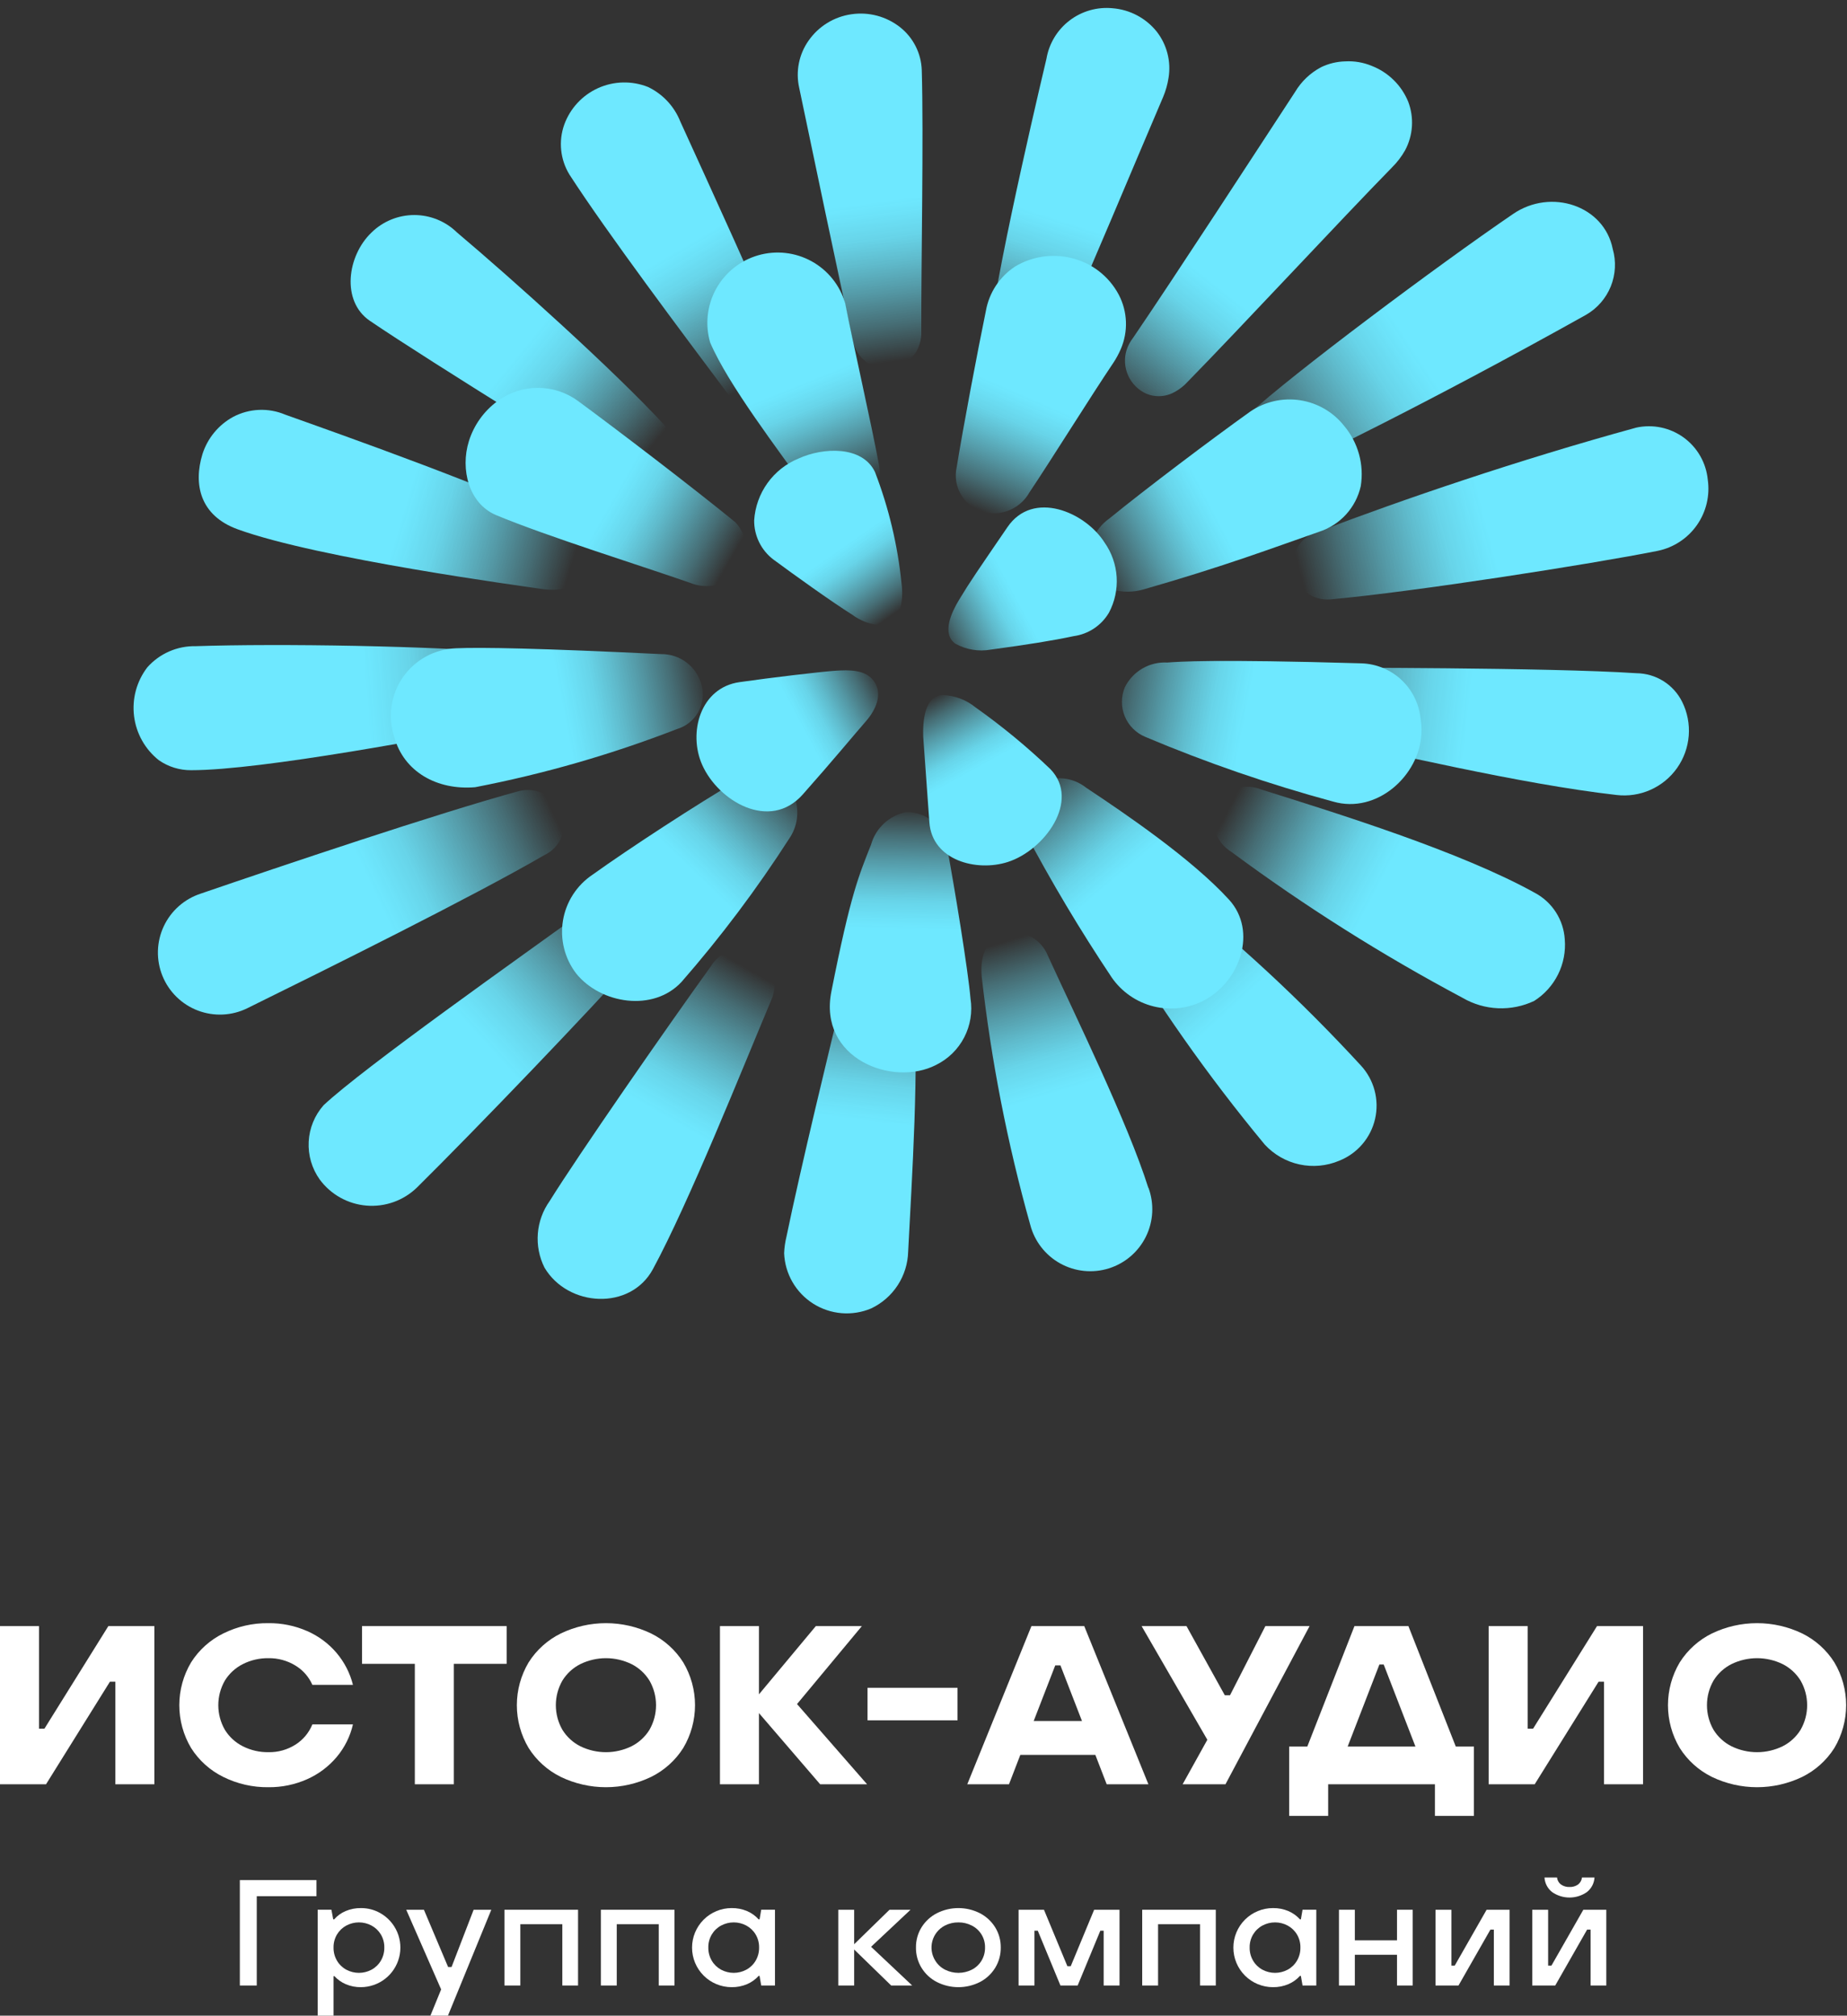<?xml version="1.0" encoding="UTF-8"?> <svg xmlns="http://www.w3.org/2000/svg" width="733" height="800" viewBox="0 0 733 800" fill="none"><rect x="0" y="0" width="733" height="800" fill="#333333" stroke="none"/><g clip-path="url(#clip0_3200_75)"><path d="M95.184 788.044H101.897V752.589H125.591V746.186H95.184V788.044Z" fill="white"></path><path d="M150.93 759.313C148.6 757.99 145.964 757.3 143.284 757.31C141.174 757.277 139.079 757.684 137.136 758.506C135.397 759.245 133.848 760.369 132.608 761.795H132.247L131.527 757.968H126.07V800H132.367V784.335H132.727C133.993 785.71 135.536 786.8 137.255 787.534C139.162 788.336 141.215 788.733 143.283 788.699C146.744 788.676 150.101 787.511 152.832 785.385C155.563 783.259 157.516 780.291 158.387 776.941C159.259 773.592 159 770.048 157.652 766.861C156.304 763.673 153.941 761.02 150.93 759.313ZM151.141 778.206C150.257 779.705 148.981 780.935 147.452 781.764C145.911 782.588 144.191 783.02 142.444 783.02C140.697 783.02 138.977 782.588 137.436 781.764C135.905 780.936 134.63 779.706 133.747 778.206C132.814 776.623 132.336 774.812 132.367 772.974C132.334 771.146 132.812 769.345 133.747 767.773C134.637 766.287 135.911 765.068 137.436 764.245C138.977 763.421 140.697 762.989 142.444 762.989C144.191 762.989 145.911 763.421 147.452 764.245C148.976 765.069 150.25 766.288 151.141 767.773C152.075 769.345 152.552 771.146 152.519 772.974C152.55 774.812 152.073 776.622 151.141 778.206Z" fill="white"></path><path d="M179.211 780.685H177.83L168.234 757.972H161.218L175.07 789.596L170.815 800.001H177.773L194.982 757.972H187.966L179.211 780.685Z" fill="white"></path><path d="M200.2 788.044H206.497V763.705H223.167V788.044H229.407V757.972H200.2V788.044Z" fill="white"></path><path d="M238.465 788.044H244.762V763.705H261.432V788.044H267.672V757.972H238.465V788.044Z" fill="white"></path><path d="M301.437 761.795H301.078C299.806 760.377 298.24 759.255 296.489 758.506C294.546 757.684 292.452 757.277 290.342 757.31C286.179 757.31 282.188 758.964 279.244 761.907C276.301 764.85 274.647 768.842 274.647 773.005C274.647 777.167 276.301 781.159 279.244 784.102C282.188 787.046 286.179 788.699 290.342 788.699C292.452 788.732 294.545 788.325 296.489 787.504C298.24 786.755 299.806 785.633 301.078 784.216H301.437L302.097 788.042H307.555V757.968H302.097L301.437 761.795ZM299.878 778.206C298.994 779.705 297.719 780.935 296.189 781.764C294.649 782.588 292.929 783.02 291.182 783.02C289.435 783.02 287.714 782.588 286.174 781.764C284.643 780.936 283.367 779.706 282.485 778.206C281.551 776.623 281.074 774.812 281.105 772.974C281.071 771.146 281.549 769.345 282.485 767.773C283.374 766.286 284.649 765.067 286.174 764.245C287.714 763.421 289.435 762.989 291.182 762.989C292.929 762.989 294.649 763.421 296.189 764.245C297.713 765.069 298.987 766.287 299.878 767.773C300.812 769.345 301.289 771.146 301.256 772.974C301.287 774.812 300.81 776.622 299.878 778.206Z" fill="white"></path><path d="M361.352 757.972H353.013L338.982 771.66V757.972H332.685V788.044H338.982V773.751L353.675 788.044H362.014L345.695 772.673L361.352 757.972Z" fill="white"></path><path d="M388.881 759.343C386.235 758.006 383.313 757.31 380.349 757.31C377.385 757.31 374.463 758.006 371.817 759.343C369.321 760.623 367.217 762.555 365.73 764.933C364.238 767.347 363.468 770.137 363.51 772.974C363.471 775.821 364.241 778.62 365.73 781.046C367.21 783.439 369.314 785.382 371.817 786.666C374.463 788.003 377.385 788.699 380.349 788.699C383.313 788.699 386.235 788.003 388.881 786.666C391.371 785.375 393.464 783.433 394.938 781.046C396.427 778.62 397.196 775.821 397.157 772.974C397.198 770.137 396.429 767.347 394.938 764.933C393.457 762.561 391.364 760.63 388.881 759.343ZM389.51 778.206C388.586 779.726 387.257 780.958 385.671 781.764C384.024 782.59 382.207 783.02 380.364 783.02C378.521 783.02 376.704 782.59 375.056 781.764C373.466 780.954 372.128 779.723 371.188 778.206C370.46 777.056 369.98 775.766 369.778 774.42C369.576 773.074 369.657 771.7 370.015 770.387C370.373 769.073 371.001 767.849 371.859 766.792C372.716 765.734 373.785 764.867 374.996 764.245C376.657 763.399 378.499 762.968 380.364 762.99C382.209 762.972 384.03 763.403 385.671 764.245C387.281 765.056 388.628 766.306 389.557 767.851C390.486 769.396 390.958 771.172 390.919 772.974C390.95 774.816 390.461 776.629 389.51 778.206Z" fill="white"></path><path d="M424.928 780.391H423.605L414.31 757.972H404.231V788.044H410.529V766.278H411.852L420.844 788.044H427.68L436.681 766.278H437.996V788.044H444.293V757.972H434.222L424.928 780.391Z" fill="white"></path><path d="M453.294 788.044H459.591V763.705H476.261V788.044H482.501V757.972H453.294V788.044Z" fill="white"></path><path d="M516.266 761.795H515.907C514.635 760.377 513.069 759.255 511.318 758.506C509.375 757.684 507.281 757.277 505.171 757.31C501.009 757.31 497.017 758.964 494.073 761.907C491.13 764.85 489.477 768.842 489.477 773.005C489.477 777.167 491.13 781.159 494.073 784.102C497.017 787.046 501.009 788.699 505.171 788.699C507.281 788.732 509.374 788.325 511.318 787.504C513.069 786.755 514.635 785.633 515.907 784.216H516.266L516.926 788.042H522.384V757.968H516.926L516.266 761.795ZM514.707 778.206C513.824 779.705 512.549 780.935 511.019 781.764C509.478 782.588 507.758 783.02 506.011 783.02C504.264 783.02 502.544 782.588 501.003 781.764C499.472 780.936 498.197 779.706 497.314 778.206C496.38 776.623 495.903 774.812 495.935 772.974C495.901 771.146 496.379 769.345 497.314 767.773C498.204 766.286 499.478 765.067 501.003 764.245C502.544 763.421 504.264 762.989 506.011 762.989C507.758 762.989 509.478 763.421 511.019 764.245C512.543 765.069 513.817 766.287 514.707 767.773C515.641 769.345 516.119 771.146 516.085 772.974C516.117 774.812 515.639 776.623 514.707 778.206Z" fill="white"></path><path d="M554.415 770.109H537.68V757.972H531.383V788.044H537.68V775.842H554.415V788.044H560.647V757.972H554.415V770.109Z" fill="white"></path><path d="M577.324 780.146H576.001V757.972H569.704V788.044H578.819L591.479 765.862H592.851V788.044H599.091V757.972H589.976L577.324 780.146Z" fill="white"></path><path d="M615.944 750.942C617.975 752.363 620.393 753.125 622.872 753.125C625.35 753.125 627.768 752.363 629.799 750.942C630.676 750.246 631.397 749.372 631.914 748.378C632.43 747.383 632.731 746.291 632.797 745.173H627.819C627.766 745.719 627.6 746.248 627.331 746.726C627.063 747.205 626.698 747.622 626.259 747.952C625.279 748.641 624.099 748.988 622.901 748.94C621.684 748.994 620.483 748.647 619.483 747.952C619.045 747.622 618.68 747.205 618.411 746.726C618.143 746.248 617.977 745.719 617.924 745.173H612.945C613.011 746.291 613.312 747.384 613.829 748.378C614.345 749.372 615.066 750.246 615.944 750.942Z" fill="white"></path><path d="M628.362 757.972L615.703 780.146H614.388V757.972H608.091V788.044H617.206L629.857 765.862H631.237V788.044H637.477V757.972H628.362Z" fill="white"></path><path d="M17.634 686.106H15.477V645.391H0V708.175H18.262L43.63 667.452H45.787V708.175H61.264V645.391H43.002L17.634 686.106Z" fill="white"></path><path d="M96.397 660.461C99.534 658.881 103.005 658.081 106.517 658.129C110.291 658.062 114.004 659.073 117.223 661.044C120.211 662.84 122.568 665.52 123.969 668.712H140.073C138.908 664.058 136.692 659.732 133.596 656.067C130.413 652.312 126.412 649.336 121.901 647.367C117.054 645.24 111.81 644.17 106.517 644.229C100.31 644.152 94.174 645.551 88.614 648.309C83.378 650.884 78.956 654.857 75.838 659.788C72.777 664.929 71.161 670.801 71.161 676.784C71.161 682.767 72.777 688.638 75.838 693.779C78.956 698.711 83.377 702.684 88.614 705.258C94.174 708.017 100.31 709.415 106.517 709.339C111.814 709.397 117.062 708.311 121.901 706.155C126.435 704.141 130.45 701.12 133.641 697.321C136.774 693.584 138.978 689.159 140.073 684.407H123.969C122.625 687.714 120.282 690.52 117.268 692.433C114.058 694.471 110.319 695.516 106.517 695.437C103.005 695.486 99.533 694.686 96.397 693.106C93.451 691.629 90.975 689.362 89.244 686.558C87.534 683.584 86.634 680.214 86.634 676.783C86.634 673.353 87.534 669.982 89.244 667.008C90.976 664.205 93.452 661.939 96.397 660.461Z" fill="white"></path><path d="M143.674 660.371H164.631V708.175H180.109V660.371H201.066V645.391H143.674V660.371Z" fill="white"></path><path d="M258.375 648.308C252.789 645.622 246.67 644.228 240.472 644.228C234.274 644.228 228.155 645.622 222.569 648.308C217.333 650.883 212.911 654.857 209.793 659.789C206.732 664.929 205.116 670.801 205.116 676.783C205.116 682.766 206.732 688.638 209.793 693.778C212.911 698.71 217.333 702.683 222.569 705.257C228.155 707.943 234.274 709.338 240.472 709.338C246.67 709.338 252.789 707.943 258.375 705.257C263.611 702.683 268.032 698.71 271.15 693.778C274.211 688.638 275.827 682.766 275.827 676.783C275.827 670.801 274.211 664.929 271.15 659.789C268.032 654.857 263.611 650.884 258.375 648.308ZM257.746 686.559C256.014 689.361 253.537 691.628 250.592 693.106C247.439 694.64 243.979 695.438 240.472 695.438C236.965 695.438 233.505 694.64 230.351 693.106C227.406 691.629 224.93 689.362 223.199 686.559C221.489 683.585 220.589 680.214 220.589 676.783C220.589 673.353 221.489 669.982 223.199 667.008C224.931 664.205 227.407 661.939 230.351 660.461C233.505 658.926 236.965 658.129 240.472 658.129C243.979 658.129 247.439 658.926 250.592 660.461C253.537 661.939 256.013 664.206 257.746 667.008C259.454 669.982 260.354 673.353 260.354 676.783C260.354 680.214 259.454 683.584 257.746 686.559Z" fill="white"></path><path d="M342.044 645.391H323.774L301.199 672.475V645.391H285.722V708.175H301.199V679.923L325.489 708.175H344.111L316.309 676.338L342.044 645.391Z" fill="white"></path><path d="M380.005 669.878H344.289V682.792H380.005V669.878Z" fill="white"></path><path d="M409.332 645.394L383.873 708.172H400.427L404.924 696.513H434.702L439.2 708.172H455.753L430.294 645.394H409.332ZM410.232 683.061L418.779 660.999H420.848L429.394 683.061H410.232Z" fill="white"></path><path d="M502.176 645.391L488.144 672.834H486.069L470.87 645.391H453.057L479.143 690.508L469.334 708.175H486.339L519.719 645.391H502.176Z" fill="white"></path><path d="M558.941 645.394H537.529L518.818 693.196H511.62V720.728H527.094V708.173H569.466V720.728H584.94V693.196H577.742L558.941 645.394ZM534.831 693.195L547.426 660.64H549.135L561.73 693.195H534.831Z" fill="white"></path><path d="M608.418 686.106H606.261V645.391H590.784V708.175H609.055L634.423 667.452H636.579V708.175H652.056V645.391H633.794L608.418 686.106Z" fill="white"></path><path d="M727.982 659.789C724.864 654.857 720.443 650.884 715.207 648.308C709.621 645.622 703.502 644.228 697.304 644.228C691.106 644.228 684.987 645.622 679.401 648.308C674.165 650.884 669.744 654.857 666.625 659.789C663.564 664.929 661.948 670.801 661.948 676.783C661.948 682.766 663.564 688.638 666.625 693.778C669.743 698.71 674.165 702.683 679.401 705.257C684.987 707.943 691.106 709.338 697.304 709.338C703.502 709.338 709.621 707.943 715.207 705.257C720.443 702.683 724.864 698.71 727.982 693.778C731.043 688.638 732.659 682.766 732.659 676.783C732.659 670.801 731.043 664.929 727.982 659.789ZM714.578 686.559C712.845 689.361 710.369 691.628 707.424 693.106C704.271 694.64 700.81 695.438 697.304 695.438C693.797 695.438 690.336 694.64 687.183 693.106C684.238 691.629 681.762 689.362 680.031 686.559C678.321 683.585 677.421 680.214 677.421 676.783C677.421 673.353 678.321 669.982 680.031 667.008C681.763 664.205 684.239 661.939 687.183 660.461C690.336 658.926 693.797 658.129 697.304 658.129C700.81 658.129 704.271 658.926 707.424 660.461C710.369 661.939 712.845 664.206 714.578 667.008C716.286 669.982 717.186 673.353 717.186 676.783C717.186 680.214 716.286 683.584 714.578 686.559Z" fill="white"></path></g><path d="M365.811 27.825C365.699 24.531 364.87 21.301 363.383 18.36C361.896 15.419 359.786 12.838 357.2 10.795C354.504 8.674 351.404 7.124 348.09 6.24C344.775 5.356 341.316 5.157 337.921 5.654C334.515 6.134 331.244 7.313 328.314 9.115C325.384 10.917 322.857 13.305 320.892 16.129C319 18.813 317.69 21.863 317.048 25.084C316.406 28.305 316.446 31.625 317.165 34.829C322.37 59.763 332.909 110.079 338.436 135.142C339.135 138.614 341.102 141.701 343.953 143.804C346.803 145.906 350.334 146.873 353.858 146.516C357.304 145.827 360.386 143.923 362.545 141.151C364.704 138.379 365.794 134.923 365.618 131.414C365.554 105.196 366.582 53.658 365.811 27.825Z" fill="url(#paint0_linear_3200_75)"></path><path d="M458.991 12.465C456.861 9.834 454.22 7.663 451.226 6.083C448.233 4.503 444.95 3.548 441.576 3.275C435.47 2.668 429.362 4.4 424.484 8.121C419.605 11.842 416.321 17.276 415.293 23.325C415.293 23.325 396.143 103.524 393.058 130.835C392.83 134.473 394.055 138.054 396.465 140.789C398.875 143.524 402.272 145.191 405.911 145.422C408.984 145.475 411.997 144.569 414.531 142.83C417.064 141.091 418.993 138.605 420.048 135.719C431.615 109.757 450.894 63.489 461.626 38.426C462.636 36.016 463.348 33.491 463.746 30.908C464.276 27.672 464.126 24.361 463.307 21.186C462.489 18.011 461.019 15.041 458.991 12.465Z" fill="url(#paint1_linear_3200_75)"></path><path d="M558.858 40.357C557.536 37.133 555.573 34.212 553.087 31.771C550.602 29.329 547.646 27.419 544.399 26.155C541.087 24.777 537.507 24.162 533.925 24.356C530.583 24.429 527.296 25.218 524.285 26.669C520.03 28.924 516.474 32.302 514.003 36.437C498.195 60.599 466.257 109.76 449.742 133.986C448.59 135.451 447.699 137.103 447.107 138.87C446.059 142.229 446.278 145.856 447.723 149.065C449.167 152.274 451.737 154.842 454.947 156.285C458.076 157.571 461.586 157.571 464.715 156.285C467.148 155.223 469.336 153.67 471.141 151.722C492.347 130.066 531.868 87.461 552.432 66.447C554.476 64.43 556.228 62.137 557.637 59.635C559.206 56.696 560.126 53.454 560.337 50.129C560.548 46.803 560.043 43.471 558.858 40.357Z" fill="url(#paint2_linear_3200_75)"></path><path d="M640.019 98.769C636.613 81.675 615.599 74.543 600.434 84.953C570.68 105.26 512.716 148.572 495.366 164.573C492.74 167.211 491.267 170.78 491.267 174.502C491.267 178.223 492.74 181.793 495.366 184.43C499.993 188.8 505.583 188.736 512.973 185.651C516.958 183.98 565.475 160.717 629.48 124.924C633.906 122.368 637.348 118.404 639.258 113.663C641.168 108.923 641.436 103.679 640.019 98.769Z" fill="url(#paint3_linear_3200_75)"></path><path d="M677.74 190.342C677.416 187.046 676.399 183.857 674.755 180.983C673.111 178.109 670.877 175.616 668.2 173.667C665.523 171.719 662.463 170.359 659.223 169.677C655.983 168.996 652.635 169.008 649.4 169.714C602.489 182.566 556.156 198.439 523.768 210.777C520.356 211.536 517.361 213.566 515.392 216.454C513.423 219.342 512.628 222.872 513.168 226.326C513.708 229.779 515.543 232.897 518.3 235.046C521.057 237.196 524.529 238.214 528.01 237.895C561.297 234.875 631.6 223.886 657.947 218.617C664.225 217.309 669.769 213.655 673.447 208.401C677.124 203.147 678.66 196.688 677.74 190.342Z" fill="url(#paint4_linear_3200_75)"></path><path d="M667.589 278.573C665.914 275.188 663.334 272.332 660.135 270.325C656.936 268.317 653.243 267.235 649.467 267.199C614.958 264.885 524.349 265.014 524.221 265.014C522.351 264.702 520.438 264.778 518.599 265.238C516.761 265.697 515.036 266.53 513.533 267.685C512.03 268.839 510.781 270.29 509.863 271.948C508.944 273.606 508.377 275.435 508.196 277.321C508.015 279.208 508.224 281.111 508.81 282.914C509.396 284.716 510.346 286.378 511.602 287.798C512.858 289.217 514.392 290.363 516.11 291.164C517.827 291.965 519.691 292.404 521.586 292.453C550.439 298.494 603.07 311.154 641.498 315.523C646.101 316.076 650.768 315.374 655.004 313.492C659.24 311.609 662.889 308.616 665.562 304.829C668.236 301.042 669.836 296.602 670.193 291.98C670.55 287.358 669.65 282.725 667.589 278.573Z" fill="url(#paint5_linear_3200_75)"></path><path d="M620.996 372.844C620.763 369.041 619.568 365.359 617.522 362.144C615.476 358.93 612.647 356.287 609.301 354.465C579.869 338.079 530.644 322.784 500.698 313.402C497.641 312.129 494.249 311.905 491.051 312.766C487.854 313.626 485.031 315.522 483.026 318.158C481.303 321.616 480.941 325.596 482.012 329.309C483.083 333.022 485.509 336.197 488.81 338.207C517.888 359.718 548.518 379.049 580.447 396.043C584.725 398.541 589.548 399.958 594.498 400.17C599.447 400.383 604.374 399.385 608.851 397.264C612.91 394.689 616.188 391.052 618.329 386.748C620.47 382.443 621.392 377.635 620.996 372.844Z" fill="url(#paint6_linear_3200_75)"></path><path d="M540.091 422.905C516.324 397.075 490.538 373.18 462.977 351.446C460.685 349.241 457.757 347.813 454.609 347.364C451.461 346.914 448.251 347.465 445.433 348.94C442.497 350.944 440.415 353.972 439.595 357.431C438.775 360.89 439.276 364.531 440.999 367.64C458.99 398.076 479.36 427.041 501.919 454.265C505.585 458.25 510.391 461.007 515.682 462.157C520.973 463.307 526.491 462.795 531.48 460.691C535.024 459.281 538.172 457.031 540.653 454.134C543.133 451.237 544.873 447.781 545.72 444.062C546.567 440.343 546.498 436.474 545.517 432.788C544.537 429.103 542.674 425.711 540.091 422.905Z" fill="url(#paint7_linear_3200_75)"></path><path d="M455.715 471.422C447.618 445.718 426.733 403.112 415.809 379.207C414.487 375.926 412.018 373.238 408.861 371.642C405.705 370.047 402.077 369.652 398.651 370.531C392.225 372.716 388.819 377.921 389.59 387.496C393.348 420.843 399.795 453.831 408.869 486.138C409.709 489.364 411.196 492.386 413.24 495.02C415.284 497.654 417.841 499.846 420.757 501.462C423.673 503.078 426.887 504.084 430.204 504.42C433.521 504.756 436.872 504.415 440.053 503.417C443.234 502.419 446.179 500.786 448.71 498.615C451.24 496.445 453.303 493.783 454.774 490.791C456.245 487.799 457.092 484.539 457.265 481.21C457.438 477.88 456.933 474.55 455.78 471.422H455.715Z" fill="url(#paint8_linear_3200_75)"></path><path d="M348.075 379.593C344.936 379.951 341.995 381.304 339.682 383.455C337.369 385.606 335.806 388.442 335.222 391.546C329.182 416.351 317.936 462.684 312.088 490.959C311.577 493.066 311.275 495.218 311.188 497.385C311.347 501.408 312.479 505.332 314.488 508.821C316.498 512.31 319.324 515.258 322.725 517.414C326.125 519.569 329.998 520.866 334.011 521.195C338.023 521.523 342.056 520.872 345.761 519.298C350.048 517.258 353.687 514.071 356.273 510.09C358.859 506.108 360.292 501.488 360.413 496.742C361.827 468.66 364.976 421.877 362.469 391.931C362.053 388.445 360.342 385.242 357.676 382.957C355.01 380.672 351.584 379.472 348.075 379.593Z" fill="url(#paint9_linear_3200_75)"></path><path d="M296.665 376.701C293.826 376.277 290.926 376.704 288.329 377.928C285.733 379.152 283.558 381.118 282.078 383.577C265.113 407.097 229.255 458.763 218.137 476.692C215.429 480.493 213.807 484.96 213.445 489.613C213.082 494.266 213.994 498.929 216.081 503.104C225.399 518.848 250.204 520.262 259.136 503.682C273.403 477.335 294.737 423.869 306.047 397.008C306.935 395.076 307.393 392.975 307.391 390.849C307.388 388.723 306.925 386.623 306.034 384.693C305.142 382.764 303.843 381.05 302.226 379.67C300.608 378.29 298.711 377.277 296.665 376.701Z" fill="url(#paint10_linear_3200_75)"></path><path d="M256.566 366.29C256.144 364.069 255.125 362.004 253.62 360.318C252.114 358.631 250.178 357.386 248.02 356.715C245.583 356.092 243.032 356.065 240.583 356.635C238.133 357.206 235.857 358.357 233.946 359.992C205.671 380.427 144.43 423.675 128.428 438.648C124.873 442.665 122.784 447.769 122.504 453.127C122.224 458.484 123.769 463.778 126.886 468.144C129.061 471.093 131.842 473.542 135.041 475.328C138.24 477.114 141.784 478.195 145.436 478.499C149.087 478.804 152.761 478.324 156.212 477.092C159.662 475.86 162.81 473.905 165.443 471.357C188.963 448.095 234.46 400.67 252.325 380.556C254.193 378.739 255.564 376.474 256.307 373.976C257.05 371.478 257.139 368.832 256.566 366.29Z" fill="url(#paint11_linear_3200_75)"></path><path d="M222.767 322.141C221.382 319.064 218.972 316.562 215.949 315.063C212.926 313.563 209.476 313.157 206.188 313.916C174.057 322.655 110.631 344.055 79.721 354.658C76.501 355.697 73.53 357.388 70.993 359.627C68.456 361.866 66.408 364.604 64.977 367.669C63.545 370.735 62.762 374.063 62.674 377.445C62.587 380.828 63.198 384.192 64.469 387.327C65.74 390.463 67.644 393.303 70.062 395.669C72.48 398.036 75.359 399.879 78.521 401.083C81.683 402.287 85.06 402.825 88.439 402.666C91.819 402.506 95.129 401.652 98.164 400.155C129.588 384.668 187.423 356.007 216.084 339.363C219.201 337.905 221.635 335.301 222.88 332.093C224.125 328.885 224.084 325.32 222.767 322.141Z" fill="url(#paint12_linear_3200_75)"></path><path d="M206.251 259.359C171.935 256.274 110.18 255.374 77.727 256.467C74.095 256.385 70.489 257.096 67.159 258.549C63.83 260.003 60.858 262.165 58.449 264.885C54.232 270.396 52.348 277.343 53.201 284.229C54.054 291.116 57.577 297.392 63.011 301.707C66.779 304.335 71.27 305.727 75.864 305.691C103.882 305.691 173.413 292.518 204.837 286.413C208.162 285.911 211.238 284.353 213.61 281.969C215.982 279.586 217.525 276.502 218.011 273.175C218.277 269.785 217.189 266.427 214.985 263.837C212.781 261.248 209.64 259.637 206.251 259.359Z" fill="url(#paint13_linear_3200_75)"></path><path d="M312.089 142.983C302.386 118.95 280.73 71.846 269.998 48.262C267.607 42.218 263.014 37.304 257.146 34.51C253.986 33.258 250.607 32.653 247.209 32.731C243.812 32.81 240.464 33.57 237.366 34.966C234.267 36.363 231.481 38.367 229.172 40.861C226.862 43.354 225.077 46.286 223.922 49.483C222.771 52.727 222.358 56.187 222.714 59.611C223.069 63.035 224.185 66.337 225.979 69.275C240.823 92.281 271.797 133.537 287.863 155C289.679 157.832 292.414 159.952 295.608 161.005C298.803 162.058 302.262 161.98 305.406 160.784C308.566 159.213 311.012 156.503 312.252 153.199C313.492 149.896 313.434 146.246 312.089 142.983Z" fill="url(#paint14_linear_3200_75)"></path><path d="M263.827 168.877C244.099 147.414 203.1 110.592 181.379 92.277C176.85 87.834 170.759 85.346 164.414 85.346C158.07 85.346 151.978 87.834 147.449 92.277C137.746 101.531 135.368 119.524 146.742 127.3C170.905 143.751 243.585 188.477 243.585 188.477C246.392 190.324 249.7 191.259 253.058 191.155C256.417 191.052 259.661 189.915 262.349 187.899C264.939 185.493 266.529 182.201 266.803 178.677C267.077 175.152 266.015 171.654 263.827 168.877Z" fill="url(#paint15_linear_3200_75)"></path><path d="M226.301 208.913C198.347 194.711 134.985 172.348 113.2 164.572C109.901 163.174 106.332 162.53 102.752 162.686C99.173 162.841 95.673 163.793 92.508 165.472C86.721 168.637 82.373 173.906 80.362 180.188C76.699 192.076 79.27 204.607 94.307 210.07C126.438 221.765 208.372 232.754 215.183 233.782C224.244 235.067 230.221 232.304 232.534 225.235C233.547 222.214 233.48 218.934 232.343 215.957C231.206 212.98 229.07 210.49 226.301 208.913Z" fill="url(#paint16_linear_3200_75)"></path><path d="M563.74 285C563.109 279.17 560.396 273.763 556.099 269.773C551.802 265.783 546.209 263.477 540.349 263.279C480.971 261.544 467.733 262.636 463.234 262.958C459.773 262.764 456.331 263.594 453.338 265.342C450.344 267.09 447.931 269.68 446.398 272.79C444.864 276.471 444.855 280.611 446.374 284.299C447.892 287.987 450.814 290.92 454.495 292.454C478.758 302.69 503.684 311.278 529.103 318.159C546.453 323.171 563.354 307.812 564.125 291.104C564.226 289.061 564.097 287.014 563.74 285Z" fill="url(#paint17_linear_3200_75)"></path><path d="M487.782 357.101C472.874 340.778 446.334 322.785 431.039 312.631C428.431 310.553 425.276 309.277 421.956 308.957C418.637 308.638 415.296 309.289 412.339 310.832C409.308 312.892 407.087 315.941 406.055 319.458C405.024 322.974 405.246 326.74 406.684 330.111C417.191 349.966 428.709 369.27 441.193 387.946C445.139 393.668 451.038 397.752 457.782 399.432C464.527 401.112 471.653 400.273 477.822 397.071C492.152 389.553 499.092 369.567 487.782 357.101Z" fill="url(#paint18_linear_3200_75)"></path><path d="M385.154 396.364C384.19 384.925 378.728 351.831 375.965 336.922C375.591 332.855 373.681 329.083 370.626 326.373C367.57 323.663 363.596 322.219 359.514 322.334C356.255 323.008 353.244 324.562 350.808 326.828C348.372 329.095 346.604 331.986 345.697 335.187C340.878 347.461 337.665 354.465 329.953 393.472C324.62 420.141 354.308 431.579 371.531 422.647C376.305 420.288 380.201 416.467 382.651 411.739C385.102 407.011 385.979 401.625 385.154 396.364Z" fill="url(#paint19_linear_3200_75)"></path><path d="M533.472 169.071C529.15 163.582 522.909 159.934 516.005 158.861C509.102 157.788 502.048 159.369 496.264 163.287C481.034 174.148 454.365 194.262 440.292 205.764C437.224 207.902 434.876 210.919 433.557 214.418C432.238 217.917 432.01 221.733 432.902 225.364C435.537 234.361 445.754 236.289 453.915 233.911C486.046 224.722 506.225 217.074 523.575 211.034C527.649 209.71 531.307 207.35 534.192 204.183C537.076 201.017 539.087 197.155 540.026 192.976C540.712 188.755 540.482 184.435 539.351 180.31C538.22 176.185 536.215 172.352 533.472 169.071Z" fill="url(#paint20_linear_3200_75)"></path><path d="M315.56 317.001C314.702 314.842 313.37 312.904 311.662 311.329C309.954 309.755 307.913 308.585 305.692 307.906C303.47 307.228 301.124 307.057 298.828 307.408C296.531 307.759 294.343 308.622 292.425 309.933C277.195 318.865 250.141 336.408 235.104 347.204C232.014 349.28 229.383 351.966 227.371 355.098C225.36 358.23 224.012 361.741 223.41 365.414C222.808 369.087 222.964 372.844 223.87 376.454C224.776 380.065 226.413 383.451 228.678 386.404C238.446 398.485 259.266 401.763 270.448 389.746C286.112 371.799 300.438 352.726 313.31 332.681C314.848 330.408 315.849 327.816 316.239 325.1C316.629 322.384 316.396 319.615 315.56 317.001Z" fill="url(#paint21_linear_3200_75)"></path><path d="M278.417 271.826C277.485 268.29 275.397 265.167 272.486 262.955C269.575 260.742 266.007 259.567 262.351 259.616C214.733 257.303 190.635 256.853 180.996 257.303C176.838 257.444 172.771 258.551 169.115 260.536C165.46 262.522 162.316 265.331 159.935 268.741C157.553 272.152 155.998 276.07 155.392 280.186C154.787 284.302 155.149 288.502 156.448 292.454C160.239 306.334 173.477 313.724 188.579 312.439C215.905 307.158 242.702 299.437 268.649 289.369C272.251 288.308 275.292 285.875 277.119 282.594C278.946 279.313 279.412 275.447 278.417 271.826Z" fill="url(#paint22_linear_3200_75)"></path><path d="M291.785 207.242C274.692 193.297 245.324 170.87 229.516 159.238C224.867 155.795 219.235 153.936 213.45 153.936C207.665 153.936 202.033 155.795 197.385 159.238C192.021 163.19 188.059 168.751 186.075 175.111C182.605 186.292 186.075 199.852 196.806 204.414C216.92 212.832 254.642 224.592 273.92 231.34C276.821 232.525 279.988 232.906 283.086 232.443C286.185 231.979 289.102 230.688 291.528 228.705C294.38 225.878 296.006 222.042 296.054 218.026C296.102 214.01 294.569 210.137 291.785 207.242Z" fill="url(#paint23_linear_3200_75)"></path><path d="M348.849 184.622C345.829 168.235 338.567 136.49 335.418 120.36C333.356 113.253 328.555 107.257 322.072 103.689C315.588 100.122 307.953 99.277 300.846 101.339C293.739 103.401 287.742 108.202 284.175 114.686C280.607 121.17 279.762 128.805 281.824 135.912C288.957 152.684 309.264 179.096 319.996 194.261C321.933 197.325 324.769 199.715 328.116 201.107C331.463 202.499 335.157 202.823 338.696 202.037C342.188 200.824 345.132 198.402 346.994 195.208C348.856 192.014 349.514 188.259 348.849 184.622Z" fill="url(#paint24_linear_3200_75)"></path><path d="M444.02 117.02C442.068 113.314 439.332 110.079 436.002 107.538C432.673 104.996 428.831 103.21 424.742 102.304C417.312 100.607 409.514 101.826 402.957 105.709C399.898 107.694 397.281 110.287 395.269 113.327C393.257 116.368 391.893 119.79 391.261 123.381C388.048 138.933 382.201 169.778 379.694 185.33C379.235 187.312 379.183 189.366 379.541 191.369C379.9 193.372 380.66 195.281 381.778 196.981C382.895 198.682 384.346 200.137 386.042 201.261C387.739 202.384 389.645 203.151 391.647 203.516C394.955 204.075 398.356 203.597 401.381 202.147C404.407 200.698 406.911 198.347 408.548 195.419C416.838 183.081 433.16 156.862 441.835 144.009C442.983 142.281 443.973 140.453 444.792 138.547C446.272 135.127 446.97 131.42 446.837 127.696C446.703 123.972 445.741 120.325 444.02 117.02Z" fill="url(#paint25_linear_3200_75)"></path><path d="M416.899 305.306C407.599 296.403 397.654 288.198 387.146 280.758C383.502 277.785 378.993 276.072 374.294 275.874C366.711 275.874 366.197 286.799 366.39 292.389L368.832 326.384C369.924 341.485 387.532 346.112 399.934 342.128C414.586 337.437 428.852 317.773 416.899 305.306Z" fill="url(#paint26_linear_3200_75)"></path><path d="M438.365 215.34C430.654 203.195 409.961 194.327 399.808 209.236C387.92 226.65 384.964 230.827 380.53 238.218C377.766 242.78 373.525 251.52 379.18 255.504C383.465 257.872 388.436 258.689 393.253 257.817C407.519 255.89 417.994 254.219 426.091 252.484C428.979 252.09 431.739 251.048 434.166 249.434C436.592 247.82 438.621 245.677 440.1 243.166C442.406 238.819 443.464 233.919 443.158 229.008C442.852 224.097 441.193 219.367 438.365 215.34Z" fill="url(#paint27_linear_3200_75)"></path><path d="M346.916 270.475C343.575 265.656 337.02 265.849 331.301 266.234C325.582 266.62 305.596 268.997 293.515 270.733C277.899 272.917 273.016 290.846 278.671 303.57C285.097 318.029 305.532 330.046 318.577 315.33C330.723 301.642 339.398 291.103 343.575 286.348C347.752 281.593 350.322 275.424 346.916 270.475Z" fill="url(#paint28_linear_3200_75)"></path><path d="M357.778 231.534C356.252 216.393 352.708 201.523 347.239 187.322C342.226 176.847 326.675 177.49 316.907 181.988C311.965 184.016 307.692 187.393 304.579 191.734C301.465 196.075 299.636 201.204 299.3 206.536C299.272 209.545 299.949 212.519 301.277 215.22C302.605 217.92 304.547 220.272 306.947 222.088C315.044 228.064 329.695 238.603 338.242 244.001C341.552 246.46 345.502 247.91 349.617 248.178C357.521 247.921 358.677 238.346 357.778 231.534Z" fill="url(#paint29_linear_3200_75)"></path><defs><linearGradient id="paint0_linear_3200_75" x1="359.77" y1="167.529" x2="338.114" y2="5.654" gradientUnits="userSpaceOnUse"><stop offset="0.15" stop-color="#6EE8FF" stop-opacity="0"></stop><stop offset="0.16" stop-color="#6EE8FF" stop-opacity="0.04"></stop><stop offset="0.24" stop-color="#6EE8FF" stop-opacity="0.32"></stop><stop offset="0.32" stop-color="#6EE8FF" stop-opacity="0.56"></stop><stop offset="0.39" stop-color="#6EE8FF" stop-opacity="0.75"></stop><stop offset="0.45" stop-color="#6EE8FF" stop-opacity="0.89"></stop><stop offset="0.51" stop-color="#6EE8FF" stop-opacity="0.97"></stop><stop offset="0.54" stop-color="#6EE8FF"></stop><stop offset="1" stop-color="#6EE8FF"></stop></linearGradient><linearGradient id="paint1_linear_3200_75" x1="395.822" y1="162.773" x2="441.062" y2="22.682" gradientUnits="userSpaceOnUse"><stop offset="0.15" stop-color="#6EE8FF" stop-opacity="0"></stop><stop offset="0.16" stop-color="#6EE8FF" stop-opacity="0.04"></stop><stop offset="0.24" stop-color="#6EE8FF" stop-opacity="0.32"></stop><stop offset="0.32" stop-color="#6EE8FF" stop-opacity="0.56"></stop><stop offset="0.39" stop-color="#6EE8FF" stop-opacity="0.75"></stop><stop offset="0.45" stop-color="#6EE8FF" stop-opacity="0.89"></stop><stop offset="0.51" stop-color="#6EE8FF" stop-opacity="0.97"></stop><stop offset="0.54" stop-color="#6EE8FF"></stop><stop offset="1" stop-color="#6EE8FF"></stop></linearGradient><linearGradient id="paint2_linear_3200_75" x1="430.335" y1="179.998" x2="528.591" y2="57.194" gradientUnits="userSpaceOnUse"><stop offset="0.15" stop-color="#6EE8FF" stop-opacity="0"></stop><stop offset="0.16" stop-color="#6EE8FF" stop-opacity="0.04"></stop><stop offset="0.24" stop-color="#6EE8FF" stop-opacity="0.32"></stop><stop offset="0.32" stop-color="#6EE8FF" stop-opacity="0.56"></stop><stop offset="0.39" stop-color="#6EE8FF" stop-opacity="0.75"></stop><stop offset="0.45" stop-color="#6EE8FF" stop-opacity="0.89"></stop><stop offset="0.51" stop-color="#6EE8FF" stop-opacity="0.97"></stop><stop offset="0.54" stop-color="#6EE8FF"></stop><stop offset="1" stop-color="#6EE8FF"></stop></linearGradient><linearGradient id="paint3_linear_3200_75" x1="472.938" y1="198.311" x2="637.577" y2="90.03" gradientUnits="userSpaceOnUse"><stop offset="0.15" stop-color="#6EE8FF" stop-opacity="0"></stop><stop offset="0.16" stop-color="#6EE8FF" stop-opacity="0.04"></stop><stop offset="0.24" stop-color="#6EE8FF" stop-opacity="0.32"></stop><stop offset="0.32" stop-color="#6EE8FF" stop-opacity="0.56"></stop><stop offset="0.39" stop-color="#6EE8FF" stop-opacity="0.75"></stop><stop offset="0.45" stop-color="#6EE8FF" stop-opacity="0.89"></stop><stop offset="0.51" stop-color="#6EE8FF" stop-opacity="0.97"></stop><stop offset="0.54" stop-color="#6EE8FF"></stop><stop offset="1" stop-color="#6EE8FF"></stop></linearGradient><linearGradient id="paint4_linear_3200_75" x1="487.975" y1="236.546" x2="677.932" y2="187.771" gradientUnits="userSpaceOnUse"><stop offset="0.15" stop-color="#6EE8FF" stop-opacity="0"></stop><stop offset="0.16" stop-color="#6EE8FF" stop-opacity="0.04"></stop><stop offset="0.24" stop-color="#6EE8FF" stop-opacity="0.32"></stop><stop offset="0.32" stop-color="#6EE8FF" stop-opacity="0.56"></stop><stop offset="0.39" stop-color="#6EE8FF" stop-opacity="0.75"></stop><stop offset="0.45" stop-color="#6EE8FF" stop-opacity="0.89"></stop><stop offset="0.51" stop-color="#6EE8FF" stop-opacity="0.97"></stop><stop offset="0.54" stop-color="#6EE8FF"></stop><stop offset="1" stop-color="#6EE8FF"></stop></linearGradient><linearGradient id="paint5_linear_3200_75" x1="480.458" y1="272.982" x2="669.581" y2="294.06" gradientUnits="userSpaceOnUse"><stop offset="0.15" stop-color="#6EE8FF" stop-opacity="0"></stop><stop offset="0.16" stop-color="#6EE8FF" stop-opacity="0.04"></stop><stop offset="0.24" stop-color="#6EE8FF" stop-opacity="0.32"></stop><stop offset="0.32" stop-color="#6EE8FF" stop-opacity="0.56"></stop><stop offset="0.39" stop-color="#6EE8FF" stop-opacity="0.75"></stop><stop offset="0.45" stop-color="#6EE8FF" stop-opacity="0.89"></stop><stop offset="0.51" stop-color="#6EE8FF" stop-opacity="0.97"></stop><stop offset="0.54" stop-color="#6EE8FF"></stop><stop offset="1" stop-color="#6EE8FF"></stop></linearGradient><linearGradient id="paint6_linear_3200_75" x1="465.676" y1="307.619" x2="617.655" y2="387.046" gradientUnits="userSpaceOnUse"><stop offset="0.15" stop-color="#6EE8FF" stop-opacity="0"></stop><stop offset="0.16" stop-color="#6EE8FF" stop-opacity="0.04"></stop><stop offset="0.24" stop-color="#6EE8FF" stop-opacity="0.32"></stop><stop offset="0.32" stop-color="#6EE8FF" stop-opacity="0.56"></stop><stop offset="0.39" stop-color="#6EE8FF" stop-opacity="0.75"></stop><stop offset="0.45" stop-color="#6EE8FF" stop-opacity="0.89"></stop><stop offset="0.51" stop-color="#6EE8FF" stop-opacity="0.97"></stop><stop offset="0.54" stop-color="#6EE8FF"></stop><stop offset="1" stop-color="#6EE8FF"></stop></linearGradient><linearGradient id="paint7_linear_3200_75" x1="426.797" y1="335.637" x2="538.549" y2="457.928" gradientUnits="userSpaceOnUse"><stop offset="0.15" stop-color="#6EE8FF" stop-opacity="0"></stop><stop offset="0.16" stop-color="#6EE8FF" stop-opacity="0.04"></stop><stop offset="0.24" stop-color="#6EE8FF" stop-opacity="0.32"></stop><stop offset="0.32" stop-color="#6EE8FF" stop-opacity="0.56"></stop><stop offset="0.39" stop-color="#6EE8FF" stop-opacity="0.75"></stop><stop offset="0.45" stop-color="#6EE8FF" stop-opacity="0.89"></stop><stop offset="0.51" stop-color="#6EE8FF" stop-opacity="0.97"></stop><stop offset="0.54" stop-color="#6EE8FF"></stop><stop offset="1" stop-color="#6EE8FF"></stop></linearGradient><linearGradient id="paint8_linear_3200_75" x1="393.703" y1="349.839" x2="440.164" y2="505.288" gradientUnits="userSpaceOnUse"><stop offset="0.15" stop-color="#6EE8FF" stop-opacity="0"></stop><stop offset="0.16" stop-color="#6EE8FF" stop-opacity="0.04"></stop><stop offset="0.24" stop-color="#6EE8FF" stop-opacity="0.32"></stop><stop offset="0.32" stop-color="#6EE8FF" stop-opacity="0.56"></stop><stop offset="0.39" stop-color="#6EE8FF" stop-opacity="0.75"></stop><stop offset="0.45" stop-color="#6EE8FF" stop-opacity="0.89"></stop><stop offset="0.51" stop-color="#6EE8FF" stop-opacity="0.97"></stop><stop offset="0.54" stop-color="#6EE8FF"></stop><stop offset="1" stop-color="#6EE8FF"></stop></linearGradient><linearGradient id="paint9_linear_3200_75" x1="352.573" y1="356.652" x2="333.295" y2="519.62" gradientUnits="userSpaceOnUse"><stop offset="0.15" stop-color="#6EE8FF" stop-opacity="0"></stop><stop offset="0.16" stop-color="#6EE8FF" stop-opacity="0.04"></stop><stop offset="0.24" stop-color="#6EE8FF" stop-opacity="0.32"></stop><stop offset="0.32" stop-color="#6EE8FF" stop-opacity="0.56"></stop><stop offset="0.39" stop-color="#6EE8FF" stop-opacity="0.75"></stop><stop offset="0.45" stop-color="#6EE8FF" stop-opacity="0.89"></stop><stop offset="0.51" stop-color="#6EE8FF" stop-opacity="0.97"></stop><stop offset="0.54" stop-color="#6EE8FF"></stop><stop offset="1" stop-color="#6EE8FF"></stop></linearGradient><linearGradient id="paint10_linear_3200_75" x1="311.51" y1="363.206" x2="225.913" y2="512.743" gradientUnits="userSpaceOnUse"><stop offset="0.15" stop-color="#6EE8FF" stop-opacity="0"></stop><stop offset="0.16" stop-color="#6EE8FF" stop-opacity="0.04"></stop><stop offset="0.24" stop-color="#6EE8FF" stop-opacity="0.32"></stop><stop offset="0.32" stop-color="#6EE8FF" stop-opacity="0.56"></stop><stop offset="0.39" stop-color="#6EE8FF" stop-opacity="0.75"></stop><stop offset="0.45" stop-color="#6EE8FF" stop-opacity="0.89"></stop><stop offset="0.51" stop-color="#6EE8FF" stop-opacity="0.97"></stop><stop offset="0.54" stop-color="#6EE8FF"></stop><stop offset="1" stop-color="#6EE8FF"></stop></linearGradient><linearGradient id="paint11_linear_3200_75" x1="267.17" y1="345.083" x2="128.236" y2="472.129" gradientUnits="userSpaceOnUse"><stop offset="0.15" stop-color="#6EE8FF" stop-opacity="0"></stop><stop offset="0.16" stop-color="#6EE8FF" stop-opacity="0.04"></stop><stop offset="0.24" stop-color="#6EE8FF" stop-opacity="0.32"></stop><stop offset="0.32" stop-color="#6EE8FF" stop-opacity="0.56"></stop><stop offset="0.39" stop-color="#6EE8FF" stop-opacity="0.75"></stop><stop offset="0.45" stop-color="#6EE8FF" stop-opacity="0.89"></stop><stop offset="0.51" stop-color="#6EE8FF" stop-opacity="0.97"></stop><stop offset="0.54" stop-color="#6EE8FF"></stop><stop offset="1" stop-color="#6EE8FF"></stop></linearGradient><linearGradient id="paint12_linear_3200_75" x1="243.974" y1="304.469" x2="63.784" y2="389.102" gradientUnits="userSpaceOnUse"><stop offset="0.15" stop-color="#6EE8FF" stop-opacity="0"></stop><stop offset="0.16" stop-color="#6EE8FF" stop-opacity="0.04"></stop><stop offset="0.24" stop-color="#6EE8FF" stop-opacity="0.32"></stop><stop offset="0.32" stop-color="#6EE8FF" stop-opacity="0.56"></stop><stop offset="0.39" stop-color="#6EE8FF" stop-opacity="0.75"></stop><stop offset="0.45" stop-color="#6EE8FF" stop-opacity="0.89"></stop><stop offset="0.51" stop-color="#6EE8FF" stop-opacity="0.97"></stop><stop offset="0.54" stop-color="#6EE8FF"></stop><stop offset="1" stop-color="#6EE8FF"></stop></linearGradient><linearGradient id="paint13_linear_3200_75" x1="253.419" y1="267.006" x2="53.308" y2="283.136" gradientUnits="userSpaceOnUse"><stop offset="0.15" stop-color="#6EE8FF" stop-opacity="0"></stop><stop offset="0.16" stop-color="#6EE8FF" stop-opacity="0.04"></stop><stop offset="0.24" stop-color="#6EE8FF" stop-opacity="0.32"></stop><stop offset="0.32" stop-color="#6EE8FF" stop-opacity="0.56"></stop><stop offset="0.39" stop-color="#6EE8FF" stop-opacity="0.75"></stop><stop offset="0.45" stop-color="#6EE8FF" stop-opacity="0.89"></stop><stop offset="0.51" stop-color="#6EE8FF" stop-opacity="0.97"></stop><stop offset="0.54" stop-color="#6EE8FF"></stop><stop offset="1" stop-color="#6EE8FF"></stop></linearGradient><linearGradient id="paint14_linear_3200_75" x1="312.925" y1="170.295" x2="234.975" y2="36.695" gradientUnits="userSpaceOnUse"><stop offset="0.15" stop-color="#6EE8FF" stop-opacity="0"></stop><stop offset="0.16" stop-color="#6EE8FF" stop-opacity="0.04"></stop><stop offset="0.24" stop-color="#6EE8FF" stop-opacity="0.32"></stop><stop offset="0.32" stop-color="#6EE8FF" stop-opacity="0.56"></stop><stop offset="0.39" stop-color="#6EE8FF" stop-opacity="0.75"></stop><stop offset="0.45" stop-color="#6EE8FF" stop-opacity="0.89"></stop><stop offset="0.51" stop-color="#6EE8FF" stop-opacity="0.97"></stop><stop offset="0.54" stop-color="#6EE8FF"></stop><stop offset="1" stop-color="#6EE8FF"></stop></linearGradient><linearGradient id="paint15_linear_3200_75" x1="272.502" y1="199.08" x2="145.521" y2="94.591" gradientUnits="userSpaceOnUse"><stop offset="0.15" stop-color="#6EE8FF" stop-opacity="0"></stop><stop offset="0.16" stop-color="#6EE8FF" stop-opacity="0.04"></stop><stop offset="0.24" stop-color="#6EE8FF" stop-opacity="0.32"></stop><stop offset="0.32" stop-color="#6EE8FF" stop-opacity="0.56"></stop><stop offset="0.39" stop-color="#6EE8FF" stop-opacity="0.75"></stop><stop offset="0.45" stop-color="#6EE8FF" stop-opacity="0.89"></stop><stop offset="0.51" stop-color="#6EE8FF" stop-opacity="0.97"></stop><stop offset="0.54" stop-color="#6EE8FF"></stop><stop offset="1" stop-color="#6EE8FF"></stop></linearGradient><linearGradient id="paint16_linear_3200_75" x1="252.648" y1="231.918" x2="80.684" y2="180.124" gradientUnits="userSpaceOnUse"><stop offset="0.15" stop-color="#6EE8FF" stop-opacity="0"></stop><stop offset="0.16" stop-color="#6EE8FF" stop-opacity="0.04"></stop><stop offset="0.24" stop-color="#6EE8FF" stop-opacity="0.32"></stop><stop offset="0.32" stop-color="#6EE8FF" stop-opacity="0.56"></stop><stop offset="0.39" stop-color="#6EE8FF" stop-opacity="0.75"></stop><stop offset="0.45" stop-color="#6EE8FF" stop-opacity="0.89"></stop><stop offset="0.51" stop-color="#6EE8FF" stop-opacity="0.97"></stop><stop offset="0.54" stop-color="#6EE8FF"></stop><stop offset="1" stop-color="#6EE8FF"></stop></linearGradient><linearGradient id="paint17_linear_3200_75" x1="413.881" y1="267.906" x2="563.097" y2="295.924" gradientUnits="userSpaceOnUse"><stop offset="0.15" stop-color="#6EE8FF" stop-opacity="0"></stop><stop offset="0.16" stop-color="#6EE8FF" stop-opacity="0.04"></stop><stop offset="0.24" stop-color="#6EE8FF" stop-opacity="0.32"></stop><stop offset="0.32" stop-color="#6EE8FF" stop-opacity="0.56"></stop><stop offset="0.39" stop-color="#6EE8FF" stop-opacity="0.75"></stop><stop offset="0.45" stop-color="#6EE8FF" stop-opacity="0.89"></stop><stop offset="0.51" stop-color="#6EE8FF" stop-opacity="0.97"></stop><stop offset="0.54" stop-color="#6EE8FF"></stop><stop offset="1" stop-color="#6EE8FF"></stop></linearGradient><linearGradient id="paint18_linear_3200_75" x1="397.816" y1="293.996" x2="482.449" y2="393.858" gradientUnits="userSpaceOnUse"><stop offset="0.15" stop-color="#6EE8FF" stop-opacity="0"></stop><stop offset="0.16" stop-color="#6EE8FF" stop-opacity="0.04"></stop><stop offset="0.24" stop-color="#6EE8FF" stop-opacity="0.32"></stop><stop offset="0.32" stop-color="#6EE8FF" stop-opacity="0.56"></stop><stop offset="0.39" stop-color="#6EE8FF" stop-opacity="0.75"></stop><stop offset="0.45" stop-color="#6EE8FF" stop-opacity="0.89"></stop><stop offset="0.51" stop-color="#6EE8FF" stop-opacity="0.97"></stop><stop offset="0.54" stop-color="#6EE8FF"></stop><stop offset="1" stop-color="#6EE8FF"></stop></linearGradient><linearGradient id="paint19_linear_3200_75" x1="359.578" y1="302.028" x2="356.686" y2="425.539" gradientUnits="userSpaceOnUse"><stop offset="0.15" stop-color="#6EE8FF" stop-opacity="0"></stop><stop offset="0.16" stop-color="#6EE8FF" stop-opacity="0.04"></stop><stop offset="0.24" stop-color="#6EE8FF" stop-opacity="0.32"></stop><stop offset="0.32" stop-color="#6EE8FF" stop-opacity="0.56"></stop><stop offset="0.39" stop-color="#6EE8FF" stop-opacity="0.75"></stop><stop offset="0.45" stop-color="#6EE8FF" stop-opacity="0.89"></stop><stop offset="0.51" stop-color="#6EE8FF" stop-opacity="0.97"></stop><stop offset="0.54" stop-color="#6EE8FF"></stop><stop offset="1" stop-color="#6EE8FF"></stop></linearGradient><linearGradient id="paint20_linear_3200_75" x1="417.222" y1="235.196" x2="535.785" y2="173.762" gradientUnits="userSpaceOnUse"><stop offset="0.15" stop-color="#6EE8FF" stop-opacity="0"></stop><stop offset="0.16" stop-color="#6EE8FF" stop-opacity="0.04"></stop><stop offset="0.24" stop-color="#6EE8FF" stop-opacity="0.32"></stop><stop offset="0.32" stop-color="#6EE8FF" stop-opacity="0.56"></stop><stop offset="0.39" stop-color="#6EE8FF" stop-opacity="0.75"></stop><stop offset="0.45" stop-color="#6EE8FF" stop-opacity="0.89"></stop><stop offset="0.51" stop-color="#6EE8FF" stop-opacity="0.97"></stop><stop offset="0.54" stop-color="#6EE8FF"></stop><stop offset="1" stop-color="#6EE8FF"></stop></linearGradient><linearGradient id="paint21_linear_3200_75" x1="325.456" y1="292.968" x2="231.312" y2="390.26" gradientUnits="userSpaceOnUse"><stop offset="0.15" stop-color="#6EE8FF" stop-opacity="0"></stop><stop offset="0.16" stop-color="#6EE8FF" stop-opacity="0.04"></stop><stop offset="0.24" stop-color="#6EE8FF" stop-opacity="0.32"></stop><stop offset="0.32" stop-color="#6EE8FF" stop-opacity="0.56"></stop><stop offset="0.39" stop-color="#6EE8FF" stop-opacity="0.75"></stop><stop offset="0.45" stop-color="#6EE8FF" stop-opacity="0.89"></stop><stop offset="0.51" stop-color="#6EE8FF" stop-opacity="0.97"></stop><stop offset="0.54" stop-color="#6EE8FF"></stop><stop offset="1" stop-color="#6EE8FF"></stop></linearGradient><linearGradient id="paint22_linear_3200_75" x1="301.422" y1="262.251" x2="155.548" y2="290.654" gradientUnits="userSpaceOnUse"><stop offset="0.15" stop-color="#6EE8FF" stop-opacity="0"></stop><stop offset="0.16" stop-color="#6EE8FF" stop-opacity="0.04"></stop><stop offset="0.24" stop-color="#6EE8FF" stop-opacity="0.32"></stop><stop offset="0.32" stop-color="#6EE8FF" stop-opacity="0.56"></stop><stop offset="0.39" stop-color="#6EE8FF" stop-opacity="0.75"></stop><stop offset="0.45" stop-color="#6EE8FF" stop-opacity="0.89"></stop><stop offset="0.51" stop-color="#6EE8FF" stop-opacity="0.97"></stop><stop offset="0.54" stop-color="#6EE8FF"></stop><stop offset="1" stop-color="#6EE8FF"></stop></linearGradient><linearGradient id="paint23_linear_3200_75" x1="305.923" y1="234.939" x2="188.645" y2="167.978" gradientUnits="userSpaceOnUse"><stop offset="0.15" stop-color="#6EE8FF" stop-opacity="0"></stop><stop offset="0.16" stop-color="#6EE8FF" stop-opacity="0.04"></stop><stop offset="0.24" stop-color="#6EE8FF" stop-opacity="0.32"></stop><stop offset="0.32" stop-color="#6EE8FF" stop-opacity="0.56"></stop><stop offset="0.39" stop-color="#6EE8FF" stop-opacity="0.75"></stop><stop offset="0.45" stop-color="#6EE8FF" stop-opacity="0.89"></stop><stop offset="0.51" stop-color="#6EE8FF" stop-opacity="0.97"></stop><stop offset="0.54" stop-color="#6EE8FF"></stop><stop offset="1" stop-color="#6EE8FF"></stop></linearGradient><linearGradient id="paint24_linear_3200_75" x1="342.359" y1="211.098" x2="298.211" y2="101.66" gradientUnits="userSpaceOnUse"><stop offset="0.15" stop-color="#6EE8FF" stop-opacity="0"></stop><stop offset="0.16" stop-color="#6EE8FF" stop-opacity="0.04"></stop><stop offset="0.24" stop-color="#6EE8FF" stop-opacity="0.32"></stop><stop offset="0.32" stop-color="#6EE8FF" stop-opacity="0.56"></stop><stop offset="0.39" stop-color="#6EE8FF" stop-opacity="0.75"></stop><stop offset="0.45" stop-color="#6EE8FF" stop-opacity="0.89"></stop><stop offset="0.51" stop-color="#6EE8FF" stop-opacity="0.97"></stop><stop offset="0.54" stop-color="#6EE8FF"></stop><stop offset="1" stop-color="#6EE8FF"></stop></linearGradient><linearGradient id="paint25_linear_3200_75" x1="379.823" y1="219.196" x2="429.626" y2="103.717" gradientUnits="userSpaceOnUse"><stop offset="0.15" stop-color="#6EE8FF" stop-opacity="0"></stop><stop offset="0.16" stop-color="#6EE8FF" stop-opacity="0.04"></stop><stop offset="0.24" stop-color="#6EE8FF" stop-opacity="0.32"></stop><stop offset="0.32" stop-color="#6EE8FF" stop-opacity="0.56"></stop><stop offset="0.39" stop-color="#6EE8FF" stop-opacity="0.75"></stop><stop offset="0.45" stop-color="#6EE8FF" stop-opacity="0.89"></stop><stop offset="0.51" stop-color="#6EE8FF" stop-opacity="0.97"></stop><stop offset="0.54" stop-color="#6EE8FF"></stop><stop offset="1" stop-color="#6EE8FF"></stop></linearGradient><linearGradient id="paint26_linear_3200_75" x1="364.59" y1="265.271" x2="405.718" y2="339.686" gradientUnits="userSpaceOnUse"><stop offset="0.15" stop-color="#6EE8FF" stop-opacity="0"></stop><stop offset="0.16" stop-color="#6EE8FF" stop-opacity="0.04"></stop><stop offset="0.24" stop-color="#6EE8FF" stop-opacity="0.32"></stop><stop offset="0.32" stop-color="#6EE8FF" stop-opacity="0.56"></stop><stop offset="0.39" stop-color="#6EE8FF" stop-opacity="0.75"></stop><stop offset="0.45" stop-color="#6EE8FF" stop-opacity="0.89"></stop><stop offset="0.51" stop-color="#6EE8FF" stop-opacity="0.97"></stop><stop offset="0.54" stop-color="#6EE8FF"></stop><stop offset="1" stop-color="#6EE8FF"></stop></linearGradient><linearGradient id="paint27_linear_3200_75" x1="359.837" y1="258.524" x2="438.943" y2="216.304" gradientUnits="userSpaceOnUse"><stop offset="0.15" stop-color="#6EE8FF" stop-opacity="0"></stop><stop offset="0.16" stop-color="#6EE8FF" stop-opacity="0.04"></stop><stop offset="0.24" stop-color="#6EE8FF" stop-opacity="0.32"></stop><stop offset="0.32" stop-color="#6EE8FF" stop-opacity="0.56"></stop><stop offset="0.39" stop-color="#6EE8FF" stop-opacity="0.75"></stop><stop offset="0.45" stop-color="#6EE8FF" stop-opacity="0.89"></stop><stop offset="0.51" stop-color="#6EE8FF" stop-opacity="0.97"></stop><stop offset="0.54" stop-color="#6EE8FF"></stop><stop offset="1" stop-color="#6EE8FF"></stop></linearGradient><linearGradient id="paint28_linear_3200_75" x1="361.632" y1="263.471" x2="279.892" y2="307.04" gradientUnits="userSpaceOnUse"><stop offset="0.15" stop-color="#6EE8FF" stop-opacity="0"></stop><stop offset="0.16" stop-color="#6EE8FF" stop-opacity="0.04"></stop><stop offset="0.24" stop-color="#6EE8FF" stop-opacity="0.32"></stop><stop offset="0.32" stop-color="#6EE8FF" stop-opacity="0.56"></stop><stop offset="0.39" stop-color="#6EE8FF" stop-opacity="0.75"></stop><stop offset="0.45" stop-color="#6EE8FF" stop-opacity="0.89"></stop><stop offset="0.51" stop-color="#6EE8FF" stop-opacity="0.97"></stop><stop offset="0.54" stop-color="#6EE8FF"></stop><stop offset="1" stop-color="#6EE8FF"></stop></linearGradient><linearGradient id="paint29_linear_3200_75" x1="361.505" y1="254.604" x2="312.409" y2="184.366" gradientUnits="userSpaceOnUse"><stop offset="0.15" stop-color="#6EE8FF" stop-opacity="0"></stop><stop offset="0.16" stop-color="#6EE8FF" stop-opacity="0.04"></stop><stop offset="0.24" stop-color="#6EE8FF" stop-opacity="0.32"></stop><stop offset="0.32" stop-color="#6EE8FF" stop-opacity="0.56"></stop><stop offset="0.39" stop-color="#6EE8FF" stop-opacity="0.75"></stop><stop offset="0.45" stop-color="#6EE8FF" stop-opacity="0.89"></stop><stop offset="0.51" stop-color="#6EE8FF" stop-opacity="0.97"></stop><stop offset="0.54" stop-color="#6EE8FF"></stop><stop offset="1" stop-color="#6EE8FF"></stop></linearGradient><clipPath id="clip0_3200_75"><rect width="732.659" height="800" fill="white"></rect></clipPath></defs></svg> 